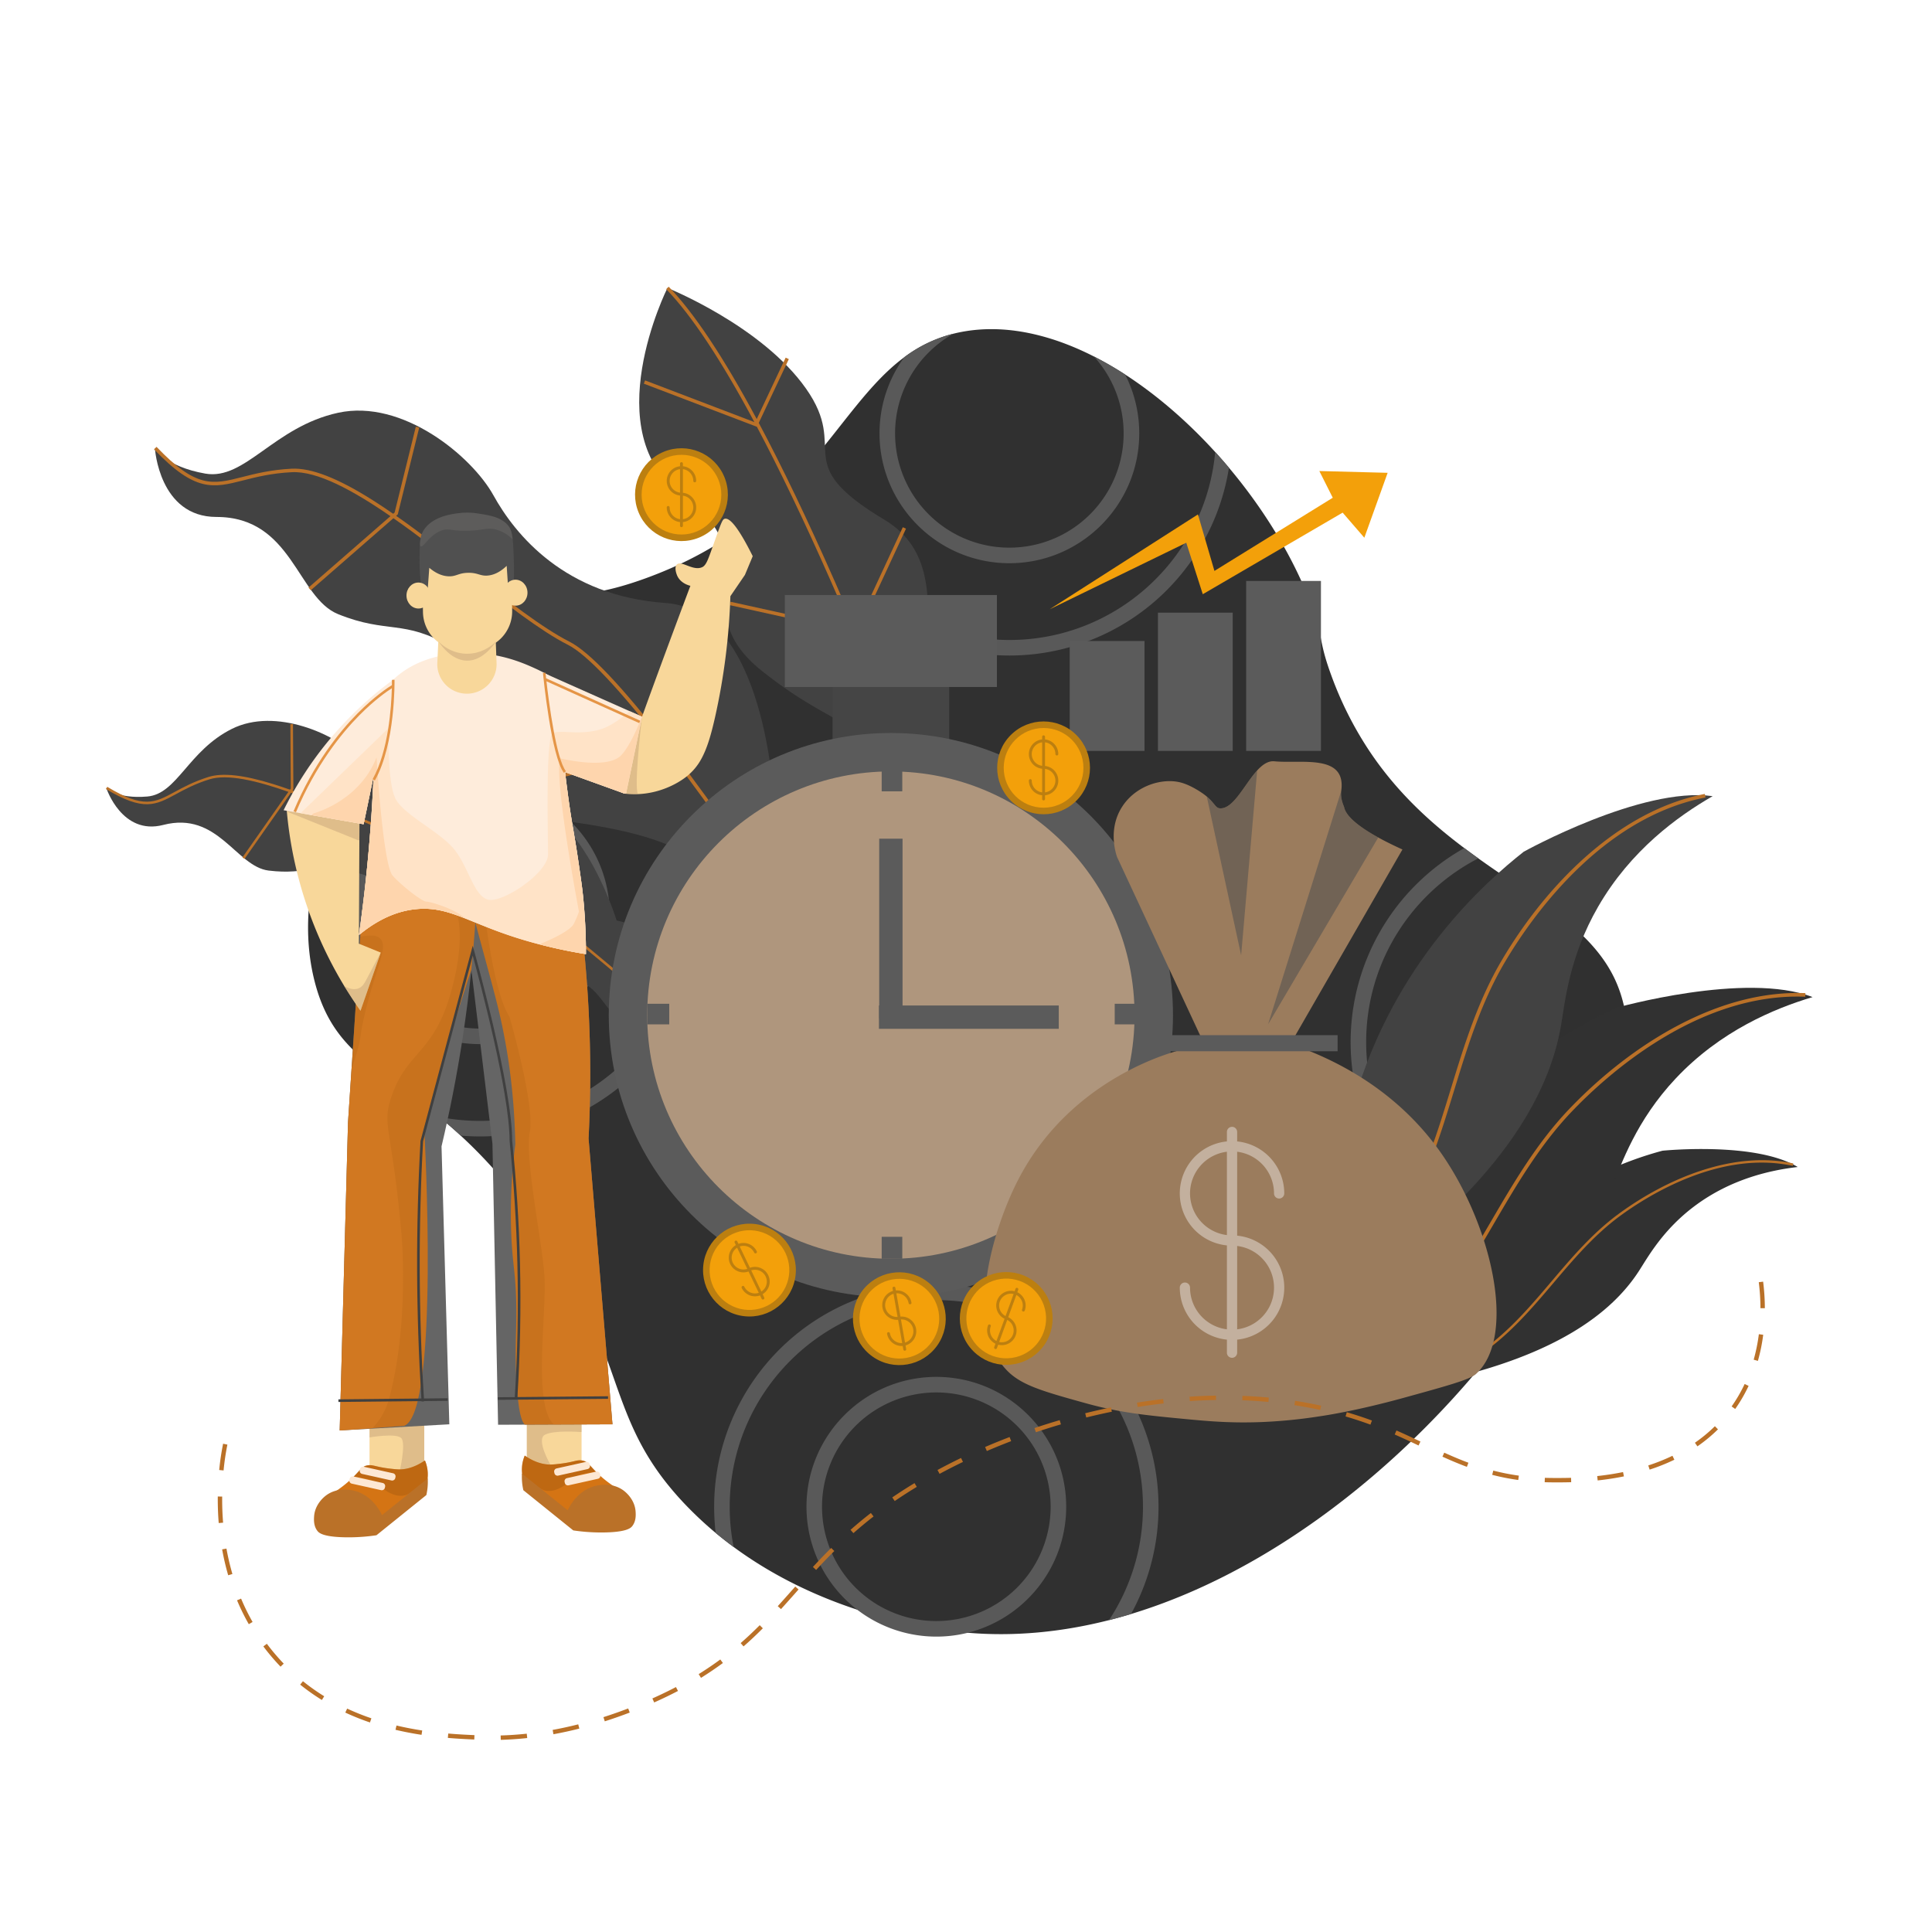 <svg xmlns="http://www.w3.org/2000/svg" viewBox="0 0 2200 2200" id="BusinessInvestment"><path fill="#303030" d="M1831.181,1310.451q-3.524,10.143-7.571,20.441a704.712,704.712,0,0,1-43.824,90.774q-4.852,8.549-10.005,17.114c-101.295,168.486-282.651,338.76-481.853,399.112q-12.5,3.789-25.085,6.993c-52.92,13.448-106.894,18.924-160.785,14.364-.909-.069-1.81-.146-2.719-.231-3.535-.324-8.179-.786-13.802-1.463h-.008c-11.545-1.402-27.195-3.705-45.688-7.548a584.544,584.544,0,0,1-63.633-16.99c-44.016-14.472-93.863-36.838-140.79-71.42q-10.351-7.625-20.479-16.043a418.03,418.03,0,0,1-32.148-29.791,357.007,357.007,0,0,1-24.684-28.12c-6.123-7.802-11.553-15.465-16.413-23.052-43.947-68.408-43.046-130.778-105.701-233.421q-6.966-11.403-15.019-23.498-4.044-6.065-8.395-12.308c-31.223-44.833-60.745-77.127-87.956-102.196-8.434-7.771-16.651-14.849-24.623-21.388-69.587-57.102-120.827-73.291-141.584-153.683-23.167-89.719,8.472-194.134,68.485-279.686q11.564-16.497,24.5-31.994c38.024-45.58,84.135-83.666,133.451-108.073,62.1-30.731,70.619-10.736,150.957-40.05,77.373-28.227,127.851-68.069,166.723-108.997q7.74-8.145,14.896-16.32c42.353-48.167,71.504-95.904,112.209-126.149a155.906,155.906,0,0,1,56.062-26.833q6.597-1.663,13.64-2.819c25.717-4.213,52.303-2.673,79.029,3.581a273.631,273.631,0,0,1,36.954,11.537q15.215,5.915,30.299,13.601a394.154,394.154,0,0,1,35.575,20.556c36.53,23.629,71.412,54.013,102.551,88.225q8.018,8.792,15.673,17.915c10.721,12.739,20.903,25.917,30.461,39.38q8.133,11.449,15.635,23.16c19.062,29.737,34.928,60.491,46.62,90.89,15.773,41.013,8.226,40.496,23.876,83.18a405.343,405.343,0,0,0,41.652,83.419q7.787,11.876,16.089,22.705c28.535,37.331,61.107,65.936,93.67,90.405q7.983,6.008,15.958,11.691c31.578,22.62,62.532,42.029,89.149,62.493,7.063,5.422,13.817,10.921,20.194,16.575,20.448,18.099,37.054,37.77,47.536,61.607C1862.243,1168.074,1857.121,1235.943,1831.181,1310.451Z" class="color2e124f svgShape"></path><path fill="#595959" d="M1383.748,514.677c-10.752,119.841-111.754,214.089-234.345,214.089-116.283,0-213.134-84.79-231.973-195.79q-7.163,8.168-14.896,16.32a253.103,253.103,0,0,0,496.887-16.705Q1391.762,523.476,1383.748,514.677Z" class="color584172 svgShape"></path><path fill="#595959" d="M1281.197 426.452a394.154 394.154 0 00-35.575-20.556 130.136 130.136 0 11-159.922-25.901 155.906 155.906 0 00-56.062 26.833 147.015 147.015 0 00-28.112 86.646c0 81.54 66.336 147.876 147.876 147.876s147.876-66.336 147.876-147.876A146.926 146.926 0 001281.197 426.452zM1555.677 1186.643c0-90.998 51.926-170.096 127.705-209.222q-7.96-5.696-15.958-11.691a254.107 254.107 0 00-55.353 42.014 253.028 253.028 0 00157.711 431.036q5.141-8.561 10.005-17.114C1655.224 1415.813 1555.677 1312.63 1555.677 1186.643z" class="color584172 svgShape"></path><path fill="#595959" d="M1790.969 1316.805a130.162 130.162 0 010-260.324c.585 0 1.171.008 1.756.008-6.377-5.653-13.132-11.152-20.194-16.575-72.868 9.096-129.438 71.435-129.438 146.729 0 81.54 66.336 147.876 147.876 147.876a148.038 148.038 0 0032.641-3.627q4.043-10.294 7.571-20.441A129.811 129.811 0 011790.969 1316.805zM725.245 862.178A253.577 253.577 0 00451.404 806.417q-12.905 15.458-24.5 31.994a233.883 233.883 0 01119.441-32.625c129.738 0 235.292 105.554 235.292 235.292s-105.554 235.292-235.292 235.292a235.07 235.07 0 01-46.342-4.59c7.971 6.539 16.189 13.617 24.623 21.388q10.779.913 21.719.916A253.002 253.002 0 00725.245 862.178z" class="color584172 svgShape"></path><path fill="#595959" d="M546.345 893.201c-81.54 0-147.876 66.336-147.876 147.876s66.336 147.876 147.876 147.876 147.876-66.336 147.876-147.876S627.885 893.201 546.345 893.201zm0 278.038a130.162 130.162 0 11130.162-130.162A130.306 130.306 0 01546.345 1171.239zM1245.121 1536.863a253.007 253.007 0 00-431.906 178.899 256.404 256.404 0 001.725 29.791q10.12 8.422 20.479 16.043a234.705 234.705 0 01-4.49-45.834c0-129.738 105.554-235.292 235.292-235.292s235.292 105.554 235.292 235.292a233.956 233.956 0 01-38.671 129.122q12.581-3.2 25.085-6.993a253.342 253.342 0 00-42.807-301.028z" class="color584172 svgShape"></path><path fill="#595959" d="M1066.222,1567.886c-81.54,0-147.876,66.336-147.876,147.876a147.941,147.941,0,0,0,183.713,143.486c64.28-16.058,112.039-74.3,112.039-143.486C1214.098,1634.223,1147.762,1567.886,1066.222,1567.886Zm0,278.038a130.162,130.162,0,1,1,130.162-130.162A130.306,130.306,0,0,1,1066.222,1845.924Z" class="color584172 svgShape"></path><path fill="#424242" d="M1138.288,1151.182s92.689-234.639-27.141-280.786,6.005-212.663-104.009-278.528-38.957-77.77-89.299-149.339S760.035,327.882,760.035,327.882s-82.958,165.669,17.6,236.572-1.132,126.898,89.965,199.556S992.462,816.329,981.372,880.858,1044.528,1102.479,1138.288,1151.182Z" class="color3e0f75 svgShape"></path><path fill="#ba7128" d="M861.878,485.994,733.147,436.886l1.418-3.72,124.469,47.481c-37.902-70.839-71.606-121.663-100.428-151.38l2.858-2.772c28.85,29.745,62.483,80.334,100.22,150.674l32.953-69.928,3.601,1.697-34.215,72.608q10.091,18.942,20.562,39.728c27.946,55.502,57.948,120.939,89.535,195.241l53.923-116.156,3.611,1.677L976.333,721.206l-.243-.054q15.513,36.597,31.513,75.983c30.628,75.409,58.291,147.993,80.327,207.556l4.763,2.002,64.208-108.709,3.428,2.026-65.976,111.702-4.533-1.905c30.724,83.218,50.024,139.768,50.353,140.735l-3.769,1.283c-.334-.979-20.157-59.061-51.609-144.13l-87.735-36.872,1.542-3.67,84.299,35.427c-21.808-58.862-48.973-130.045-78.988-203.945q-16.551-40.75-32.594-78.535L831.029,689.117l.859-3.888,137.515,30.368c-31.166-73.199-60.776-137.724-88.374-192.534Q871.285,503.711,861.878,485.994Z" class="color2855ba svgShape"></path><path fill="#424242" d="M881.191,911.987S872.431,694.582,757.756,686.618,586.539,608.575,561.852,563.979,458.326,454.082,385.061,470.009s-105.915,77.247-151.308,69.283-57.338-28.669-57.338-28.669,4.778,78.043,70.079,78.043c86.489,0,91.701,91.77,138.566,110.694,56.224,22.702,74.745,5.574,127.417,36.632,24.317,14.339,54.448,32.106,65.301,65.301,13.687,41.86-16.47,67.918.045,98.321,6.275,11.553,14.012,27.817,77.998,37.06,84.352,12.184,125.961,29.608,150.952,55.354,20.963,21.596,19.874,35.513,36.988,67.285,20.192,37.487,59.819,85.958,146.155,126.36,5.49-15.656,28.94-87.947-6.792-166.974C952.744,951.508,898.266,920.77,881.191,911.987Z" class="color3e0f75 svgShape"></path><path fill="#ba7128" d="M178.255,508.851c45.436,47.625,64.045,42.888,97.827,34.291,14.38-3.66,32.277-8.215,55.922-9.422,22.38-1.137,52.808,10.72,93.057,36.258,7.442,4.723,15.009,9.781,22.654,15.069l1.663-1.45,24.139-97.74,3.865.955-24.289,98.35-.15.61-1.853,1.616c27.502,19.217,55.993,41.422,83.77,63.075,42.812,33.374,83.249,64.898,113.499,80.169,22.826,11.524,60.654,51.531,112.913,119.33l3.705-.953L813.208,706.684l3.772,1.278L768.056,852.327l-4.145,1.067q38.491,50.159,87.159,119.969c23.282,33.401,45.668,66.437,65.465,96.108L952.745,964.862l3.762,1.302-37.199,107.468c42.103,63.205,71.83,110.147,72.268,110.84l-3.366,2.128c-.443-.701-30.899-48.793-73.816-113.16l-70.969-12.165.673-3.924,67.253,11.528c-19.319-28.922-41.011-60.907-63.548-93.239Q798.822,905.37,759.64,854.493L578.276,901.173l-.992-3.856,179.71-46.255c-51.071-66.039-88.592-105.852-110.431-116.877-30.597-15.447-71.183-47.086-114.153-80.583-27.531-21.461-56.484-44.03-84.438-63.498l-94.083,82.031-2.616-3.002,93.323-81.368c-43.06-29.682-83.502-51.554-112.392-50.068-23.249,1.186-40.193,5.498-55.141,9.303-34.079,8.673-54.648,13.908-101.689-35.401Z" class="color2855ba svgShape"></path><path fill="#424242" d="M702.156,1048.168S656.156,896.861,572.088,912.696s-137.595-22.895-163.521-49.653-94.645-57.959-144.518-33.058-62.201,74.144-96.357,77.027-46.541-9.45-46.541-9.45,17.69,54.01,64.734,41.802c62.308-16.169,82.816,47.417,120.033,51.969,44.649,5.46,54.865-10.052,98.481,1.951,20.136,5.541,45.086,12.408,58.965,33.732,17.502,26.89.534,50.86,17.981,69.161,6.63,6.954,15.172,16.95,62.957,11.49,62.993-7.198,96.149-2.719,118.854,10.722,19.044,11.274,20.801,21.268,38.93,40.42,21.39,22.598,58.787,49.289,128.361,61.572,1.097-12.041,4.794-67.281-35.376-116.197C760.919,1062.594,716.061,1051.155,702.156,1048.168Z" class="color3e0f75 svgShape"></path><path fill="#ba7128" d="M122.153,895.973c41.427,25.01,53.969,18.199,76.736,5.835,9.691-5.263,21.753-11.813,38.567-17.083,15.916-4.984,40.001-2.331,73.659,8.111,6.224,1.931,12.599,4.075,19.071,6.366l.933-1.331-.453-73.273,2.959-.051.456,73.73.003.457-1.04,1.483c23.321,8.378,47.9,18.673,71.865,28.713,36.935,15.475,71.822,30.092,96.403,35.181,18.548,3.84,53.103,24.913,103.129,62.84l2.495-1.363,8.765-109.142,2.951.194-8.891,110.707-2.791,1.525q36.887,28.091,84.692,68.104c22.871,19.145,45.029,38.201,64.707,55.374l6.99-80.362,2.948.212-7.18,82.558c41.87,36.594,71.856,64.06,72.298,64.466l-2.036,2.126c-.447-.41-31.168-28.55-73.837-65.808l-53.348,4.71-.232-2.886,50.554-4.463c-19.197-16.735-40.664-35.181-62.802-53.714q-48.115-40.278-85.631-68.745l-122.136,66.745-1.419-2.527,121.022-66.137c-48.848-36.911-83.147-57.905-100.893-61.578-24.862-5.147-59.877-19.818-96.949-35.35-23.752-9.951-48.73-20.416-72.423-28.886l-52.804,75.297-2.433-1.623,52.377-74.689c-36.44-12.832-69.568-20.658-90.109-14.211-16.532,5.181-27.952,11.382-38.026,16.854-22.968,12.472-36.83,20.001-79.722-5.894Z" class="color2855ba svgShape"></path><path fill="#313131" d="M1621.517,1576.284a379.53,379.53,0,0,1,71.445-138.299c71.947-87.972,163.766-117.909,200.145-127.648,0,0,105.57-10.733,153.965,18.548-31.276,3.642-76.112,13.62-117.271,44.377-36.668,27.401-53.476,58.633-63.849,74.545C1836.748,1492.61,1773.61,1546.279,1621.517,1576.284Z" class="color2f0b58 svgShape"></path><path fill="#ba7128" d="M1618.156,1575.895a6.384,6.384,0,0,1-2.781-1.14l1.707-2.265c1.672,1.26,7.205,1.982,25.454-7.365,11.651-5.968,23.934-13.726,29.838-17.455,1.298-.82,2.312-1.46,2.977-1.866,37.077-22.653,64.711-55.223,91.435-86.722,22.911-27.003,46.602-54.927,76.234-76.691,29.775-21.87,62.289-38.935,94.026-49.351,37.737-12.386,73.07-15.151,105.039-8.203l-.602,2.771c-82.955-18.024-165.25,33.906-196.784,57.068-29.363,21.567-52.945,49.361-75.75,76.24-26.869,31.669-54.654,64.417-92.119,87.307-.656.402-1.659,1.034-2.941,1.844C1643.736,1569.113,1626.145,1577.306,1618.156,1575.895Z" class="color2855ba svgShape"></path><path fill="#313131" d="M1520.146,1594.763c4.944-50.618,19.596-130.385,66.971-214.931,80.343-143.383,203.581-209.109,252.943-232.128,0,0,147.653-41.835,223.94-12.304-43.627,13.053-104.973,38.539-155.856,92.693-45.331,48.245-61.415,96.953-72.186,122.224C1805.632,1421.468,1729.209,1513.78,1520.146,1594.763Z" class="color2f0b58 svgShape"></path><path fill="#ba7128" d="M1515.26,1595.054a9.233,9.233,0,0,1-4.248-.924l1.862-3.655c2.699,1.374,10.76,1.01,34.399-16.89,15.092-11.429,30.635-25.568,38.105-32.363,1.642-1.494,2.925-2.661,3.77-3.406,47.108-41.586,78.273-94.922,108.412-146.503,25.839-44.22,52.557-89.946,89.285-128.395,36.906-38.635,78.919-71.115,121.499-93.931,50.631-27.13,100.256-39.954,147.532-38.098l-.16,4.098c-122.676-4.808-226.821,89.847-265.906,130.763-36.395,38.1-62.99,83.615-88.709,127.63-30.303,51.86-61.637,105.486-109.239,147.508-.834.737-2.102,1.89-3.724,3.366C1549.987,1578.961,1526.994,1595.054,1515.26,1595.054Z" class="color2855ba svgShape"></path><path fill="#424242" d="M1526.079,1478.318c-6.782-50.405-10.79-131.407,15.96-224.557,45.365-157.973,150.272-250.18,193.049-283.894,0,0,134.145-74.543,215.168-63.271-39.477,22.698-93.354,61.559-130.481,125.928-33.075,57.346-37.575,108.443-42.271,135.508C1764.281,1244.239,1711.034,1351.602,1526.079,1478.318Z" class="color3e0f75 svgShape"></path><path fill="#ba7128" d="M1521.389,1479.72a9.233,9.233,0,0,1-4.347.073l.975-3.984c2.942.719,10.705-1.481,29.616-24.321,12.073-14.582,23.964-31.905,29.679-40.231,1.256-1.83,2.238-3.26,2.889-4.179,36.33-51.27,54.45-110.327,71.972-167.44,15.024-48.963,30.558-99.593,57.503-145.432,27.075-46.061,60.532-87.302,96.754-119.263,43.071-38.005,88.439-61.855,134.884-70.877l.783,4.026c-120.516,23.419-200.212,139.412-228.885,188.193-26.7,45.423-42.163,95.82-57.117,144.556-17.618,57.422-35.837,116.8-72.548,168.608-.643.908-1.613,2.321-2.854,4.13C1551.506,1456.102,1532.811,1477.033,1521.389,1479.72Z" class="color2855ba svgShape"></path><rect width="132.873" height="128.184" x="948.024" y="758.066" fill="#454545" class="color382862 svgShape"></rect><circle cx="1014.46" cy="1155.904" r="321.24" fill="#5b5b5b" class="color4a3582 svgShape"></circle><circle cx="1014.46" cy="1155.904" r="277.47" fill="#af967d" class="color8b7daf svgShape"></circle><rect width="241.517" height="104.735" x="893.702" y="677.56" fill="#5b5b5b" class="color4a3582 svgShape"></rect><rect width="26.575" height="204.781" x="1001.173" y="955.031" fill="#5b5b5b" class="color4a3582 svgShape"></rect><rect width="204.781" height="26.575" x="1000.86" y="1144.961" fill="#5b5b5b" class="color4a3582 svgShape"></rect><rect width="23.448" height="25.011" x="1003.987" y="876.088" fill="#5b5b5b" class="color4a3582 svgShape"></rect><rect width="23.448" height="25.011" x="1003.987" y="1408.363" fill="#5b5b5b" class="color4a3582 svgShape"></rect><rect width="25.011" height="23.448" x="737.068" y="1143.007" fill="#5b5b5b" class="color4a3582 svgShape"></rect><rect width="25.011" height="23.448" x="1269.342" y="1143.007" fill="#5b5b5b" class="color4a3582 svgShape"></rect><path fill="#9b7c5d" d="M1680.866,1564.465c-7.05,6.48-32.067,13.377-82.102,27.17-53.246,14.679-88.029,19.965-96.868,21.264a577.8,577.8,0,0,1-67.335,6.497c-34.109,1.203-59.346-1.103-85.055-3.544-41.974-3.985-73.495-6.978-112.225-17.72-49.636-13.766-74.453-20.649-90.95-37.903-49.271-51.533-15.061-161.012,11.801-214.309,61.41-121.844,185.378-150.37,190.192-151.209,9.03-1.572,18.121-2.446,18.121-2.446,2.251-.216,4.292-.38,6.096-.507q-50.209-107.798-100.412-215.59c-1.211-3.325-11.093-31.901,5.907-57.885,15.747-24.069,45.935-32.74,66.744-27.17,11.228,3.006,22.77,10.974,24.808,12.404,1.736,1.217,3.249,2.386,4.583,3.508,9.48,7.95,9.852,13.272,15.369,13.443,15.192.473,27.637-27.418,42.031-43.165,6.048-6.615,12.439-11.087,19.527-10.407,30.714,2.953,82.102-8.86,76.195,33.668-1.264,9.102,3.024,17.312,3.249,18.446,1.105,5.629,6.787,16.928,38.895,34.63,7.602,4.194,16.692,8.748,27.554,13.668l-127.582,221.497c42.135,14.201,115.686,46.734,168.928,120.495C1698.054,1392.028,1728.162,1520.992,1680.866,1564.465Z" class="color6e5d9b svgShape"></path><path fill="#4f4f4f" d="M1569.438 953.641q-62.713 106.36-125.427 212.72 41.642-132.898 83.283-265.796c-1.264 9.102 3.024 17.312 3.249 18.446C1531.648 924.639 1537.33 935.939 1569.438 953.641zM1431.573 877.304l-18.275 210.499-39.125-180.777c9.48 7.95 9.852 13.272 15.369 13.443C1404.733 920.942 1417.178 893.051 1431.573 877.304z" opacity=".55" class="color534674 svgShape"></path><rect width="203.777" height="18.311" x="1319.383" y="1178.764" fill="#5b5b5b" class="color4a3582 svgShape"></rect><path fill="#c3b09e" d="M1408.762,1407.06v-95.559a47.882,47.882,0,0,1,41.989,47.453,5.832,5.832,0,0,0,11.664,0,59.566,59.566,0,0,0-53.653-59.198v-10.784a5.832,5.832,0,0,0-11.664,0v10.784a59.485,59.485,0,0,0,0,118.397v95.56a47.882,47.882,0,0,1-41.989-47.453,5.832,5.832,0,0,0-11.664,0,59.566,59.566,0,0,0,53.653,59.198v14.866a5.832,5.832,0,0,0,11.664,0v-14.866a59.485,59.485,0,0,0,0-118.397Zm-53.653-48.107a47.882,47.882,0,0,1,41.989-47.453v94.905A47.882,47.882,0,0,1,1355.109,1358.953Zm53.653,154.758V1418.806a47.808,47.808,0,0,1,0,94.905Z" class="colora89ec3 svgShape"></path><polygon fill="#f3a00a" points="1195.248 693.787 1364.097 585.767 1382.899 650.1 1517.647 566.781 1502.347 536.366 1580.136 538.394 1553.592 612.311 1528.891 583.739 1369.627 676.644 1350.825 618.025 1195.248 693.787" class="colorfbcf16 svgShape"></polygon><rect width="85.162" height="125.162" x="1218.105" y="729.916" fill="#5b5b5b" class="color4a3582 svgShape"></rect><rect width="85.162" height="157.421" x="1318.567" y="697.658" fill="#5b5b5b" class="color4a3582 svgShape"></rect><rect width="85.162" height="193.55" x="1419.028" y="661.528" fill="#5b5b5b" class="color4a3582 svgShape"></rect><circle cx="1188.345" cy="874.365" r="52.842" fill="#bc7f10" transform="rotate(-45 1188.345 874.365)" class="colorbc9b10 svgShape"></circle><circle cx="1188.345" cy="874.365" r="45.386" fill="#f3a00a" class="colorfbcf16 svgShape"></circle><path fill="#bc7f10" d="M1189.987,872.229V845.313a13.487,13.487,0,0,1,11.827,13.366,1.643,1.643,0,0,0,3.285,0,16.778,16.778,0,0,0-15.112-16.674v-3.037a1.643,1.643,0,0,0-3.285,0v3.037a16.755,16.755,0,0,0,0,33.348v26.916a13.487,13.487,0,0,1-11.827-13.366,1.643,1.643,0,1,0-3.285,0,16.778,16.778,0,0,0,15.112,16.674v4.187a1.643,1.643,0,1,0,3.285,0v-4.187a16.755,16.755,0,0,0,0-33.348Zm-15.112-13.55a13.487,13.487,0,0,1,11.827-13.366v26.732A13.487,13.487,0,0,1,1174.875,858.678Zm15.112,43.59V875.537a13.466,13.466,0,0,1,0,26.732Z" class="colorbc9b10 svgShape"></path><rect width="62.336" height="69.438" x="420.785" y="1614.86" fill="#f8d79a" class="colorf8a69a svgShape"></rect><path fill="#ba9673" d="M483.122,1614.86v60.143c-14.669,1.121-28.406,2.194-28.406,2.194s7.891-33.141,2.367-39.453-36.242-.931-36.242-.931l-.055.047v-21.999Z" opacity=".4" class="colorba7d73 svgShape"></path><rect width="62.336" height="69.438" x="599.904" y="1610.915" fill="#f8d79a" class="colorf8a69a svgShape"></rect><path fill="#ba9673" d="M662.24,1610.915v19.727h-1.578s-29.985-2.367-40.242,3.156,6.313,33.93,6.313,33.93l-18.149,7.102-8.68-5.271v-58.644Z" opacity=".4" class="colorba7d73 svgShape"></path><path fill="#656565" d="M697.413,1621.87q-33.276.133-66.553.266-16.647.062-33.294.13-15.201.062-30.395.124-3.212-159.985-6.413-319.975-21.758-179.489-43.511-358.984l125.841-6.904q4.046,19.753,7.697,40.589.55,3.132,1.082,6.283c4.597,26.958,8.602,55.236,11.826,84.75A1429.962,1429.962,0,0,1,670.2,1296.5Q683.803,1459.182,697.413,1621.87Z" class="color2644a4 svgShape"></path><path fill="#c8721d" d="M697.413,1621.87q-33.276.133-66.553.266-16.647.062-33.294.13c-2.774-3.212-7.318-9.862-9.595-53.047-1.793-33.98.16-52.953,0-76.314-.314-45.416-4.573-50.817-5.916-91.104a619.662,619.662,0,0,1,4.733-98.794c-1.189-62.359-9.513-111.212-17.156-144.938-5.591-24.669-12.364-48.078-28.396-107.668l-7.862-61.016,19.694-2.059,66.612-6.963,31.105-3.248q.55,3.132,1.082,6.283c4.597,26.958,8.602,55.236,11.826,84.75A1429.962,1429.962,0,0,1,670.2,1296.5Q683.803,1459.182,697.413,1621.87Z" class="color1d60c8 svgShape"></path><path fill="#df8328" d="M697.413,1621.87q-33.276.133-66.553.266c-.527-.473-1.023-.958-1.479-1.449-22.48-24.255-6.507-127.782-9.465-168.601s-22.48-132.514-16.564-163.277-23.072-130.74-23.072-130.74c-17.156-26.03-27.213-109.443-27.213-109.443V974.088l66.612,6.277,32.188,3.035c4.597,26.958,8.602,55.236,11.826,84.75A1429.962,1429.962,0,0,1,670.2,1296.5Q683.803,1459.182,697.413,1621.87Z" opacity=".4" class="color2875df svgShape"></path><path fill="#656565" d="M544.287,985.351q-.799,31.555-3.011,65.145-1.766,26.275-4.543,53.71-3.789,37.181-9.696,76.344c-6.744,44.309-15.05,85.975-24.255,124.824q4.437,158.245,8.874,316.497-44.067,2.476-88.134,4.946-15.467.87-30.94,1.734-2.875.168-5.75.325,4.73-175.354,9.465-350.714,2.014-30.614,4.04-61.229,2.431-36.808,4.857-73.611,2.254-34.155,4.508-68.316.275-4.241.562-8.489c.065-1.059.136-2.118.207-3.177q.719-11.004,1.45-22.013.612-4.756,1.242-9.814c3.017-24.356,6.153-53.799,8.661-87.318l.503-.45,112.401,24.426Z" class="color2644a4 svgShape"></path><path fill="#c8721d" d="M544.287,985.351q-.799,31.555-3.011,65.145-1.766,26.275-4.543,53.71s-44.008,132.544-53.473,184.603c0,0,17.747,319.454-23.072,334.836l-36.128,2.621-31.478,2.284q-2.875.168-5.75.325,4.73-175.354,9.465-350.714,2.014-30.614,4.04-61.229,2.431-36.808,4.857-73.611,2.254-34.155,4.508-68.316.275-4.241.562-8.489c.065-1.059.136-2.118.207-3.177q.719-11.004,1.45-22.013.612-4.756,1.242-9.814c3.017-24.356,6.153-53.799,8.661-87.318l.503-.45,112.401,24.426Z" class="color1d60c8 svgShape"></path><path fill="#df8328" d="M445.398,1249.765c-10.708,32.306.864,33.253,11.832,156.178,0,0,8.862,99.368-13.606,184.574a80.345,80.345,0,0,1-12.423,27.213,75.73,75.73,0,0,1-7.14,8.537c-.178.183-.355.367-.538.55q-15.467.87-30.94,1.734-2.875.168-5.75.325,4.73-175.354,9.465-350.714,2.014-30.614,4.04-61.229a224.342,224.342,0,0,0,7.791-25.142c3.745-15.044,1.556-12.116,6.507-33.72,12.707-55.437,28.23-79.532,18.339-89.329-5.259-5.212-14.618-3.307-22.711-2.224.065-1.059.136-2.118.207-3.177q.719-11.004,1.45-22.013.612-4.756,1.242-9.814c22.959-21.35,63.536-35.525,88.436-19.564,37.045,23.752,18.197,100.806,7.691,131.331C489.667,1200.279,461.791,1200.314,445.398,1249.765Z" opacity=".4" class="color2875df svgShape"></path><path fill="#feecdb" d="M731.133,816.135a.169.169,0,0,1-.006.035c0,.012-.006.024-.006.041l-18.233,87.619q-1.029-.115-1.988-.231l-3.354-1.213-.887-.32-63.133-22.8-6.833-2.467-9.087-3.283q-1.446-6.513-2.887-13.033-11.278-50.873-22.551-101.734,10.56,4.703,21.125,9.4,46.853,20.844,93.713,41.695c.29.13.574.254.864.385Q724.498,813.186,731.133,816.135Z" class="colordbf8fe svgShape"></path><path fill="#f8d79a" d="M857.14,633.339q-1.172,2.805-2.343,5.626l-6.534,15.671q-8.274,12.12-16.563,24.256a737.934,737.934,0,0,1-17.304,137.14c-4.537,20.184-8.916,35.295-15.253,47.139a65.183,65.183,0,0,1-17.581,21.25c-10.897,8.577-30.845,18.914-55.163,19.861a94.619,94.619,0,0,1-13.509-.45c-.687-.079-1.349-.15-1.988-.229l-3.354-1.215c.497-4.719,1.357-11.197,2.88-18.811a216.204,216.204,0,0,1,6.242-23.94c2.201-6.991,4.079-12.791,5.768-17.88,1.05-3.172,6.297-18.74,8.696-25.621,5.421-15.545,26.157-72.168,55.014-149.079-1.05-.229-11.71-2.714-15.379-12.42-.434-1.152-3.275-8.656,0-11.836,5.208-5.05,18.535,8.001,28.991,2.959,4.103-1.98,6.336-8.048,10.644-20.113,10.929-30.608,12.025-34.159,14.787-34.9C830.146,589.403,839.244,597.389,857.14,633.339Z" class="colorf8a69a svgShape"></path><path fill="#ba9673" d="M731.133,816.135a.169.169,0,0,1-.006.035c0,.012-.006.024-.006.041-.337,2.81-9.365,78.195-4.721,88.069a94.999,94.999,0,0,1-13.512-.45q-1.029-.115-1.988-.231l-3.354-1.213-.887-.32,11.211-91.837Q724.498,813.186,731.133,816.135Z" opacity=".4" class="colorba7d73 svgShape"></path><path fill="#f8d79a" d="M433.567,1084.714q-11.536,33.126-23.072,66.257-2.609-3.683-5.301-7.649a464.754,464.754,0,0,1-78.568-219.217c-.024-.284-.053-.568-.077-.852-.024-.213-.041-.42-.059-.633q41.414,5.919,82.822,11.832c-.006,1.1-.012,2.207-.018,3.307q-.044,9.353-.089,18.7-.284,59.055-.568,118.115c.355.142.71.29,1.065.432Q421.629,1079.86,433.567,1084.714Z" class="colorf8a69a svgShape"></path><path fill="#ba9673" d="M409.312,934.452c-.006,1.1-.012,2.207-.018,3.307q-.044,9.353-.089,18.7l-1.077.473-81.502-32.827c-.024-.284-.053-.568-.077-.852-.024-.213-.041-.42-.059-.633Q367.904,928.539,409.312,934.452Z" opacity=".4" class="colorba7d73 svgShape"></path><path fill="#feecdb" d="M448.356,773.541q-6.487,31.218-12.979,62.436-3.168,15.227-6.33,30.461-1.845,8.865-3.686,17.724-5.661,27.216-11.317,54.431c-1.585-.278-3.165-.556-4.75-.834q-27.322-4.792-54.656-9.578-6.105-1.074-12.204-2.142-7.942-1.393-15.884-2.786c-1.201-.213-2.408-.42-3.609-.633A408.303,408.303,0,0,1,447.564,774.127C447.83,773.926,448.096,773.731,448.356,773.541Z" class="colordbf8fe svgShape"></path><path fill="#feecdb" d="M667.242,1086.488c-.55-.089-1.118-.177-1.698-.272-11.666-1.911-28.857-5.105-49.362-10.353q-4.819-1.234-9.873-2.621c-27.899-7.679-48.173-15.89-65.033-22.746-4.052-1.645-7.909-3.212-11.618-4.679l-.178-.071c-18.989-7.472-34.359-12.193-53.911-10.649-15.825,1.248-38.63,6.886-65.098,28.242-.58.461-1.165.941-1.751,1.426q1.517-10.578,3.201-23.439c3.573-27.621,7.472-62.826,10.394-103.852q.976-13.55,1.786-27.94c.509-9.099.917-17.535,1.26-25.373q.346-8.049.627-15.287c.373-9.158.68-17.381,1.035-24.817,1.763-37.293,4.602-54.704,20.54-69.931.302-.29.509-.485.793-.751,23.758-22.261,52.97-26.893,66.257-28.822a166.643,166.643,0,0,1,37.045-.16c26.911,2.917,46.818,11.802,57.608,16.724,5.454,2.485,10.169,4.916,14.026,7.034,1.586.87,3.029,1.686,4.313,2.431a203.363,203.363,0,0,1,7.691,25.438c3.212,13.825,4.253,24.497,5.058,37.394.544,8.767.976,18.564,1.911,31.088.213,2.857.449,5.857.722,9.016.166,1.976.343,3.857.538,5.75.68,6.649,1.562,13.382,3.011,24.421,4.461,34.052,7.395,44.546,12.867,82.62,2.449,16.996,3.721,25.497,4.881,37.66C666.804,1050.478,667.254,1072.296,667.242,1086.488Z" class="colordbf8fe svgShape"></path><path fill="#ffe3c7" d="M731.133,816.135a.169.169,0,0,1-.006.035c0,.012-.006.024-.006.041l-18.233,87.619q-1.029-.115-1.988-.231l-3.354-1.213-.887-.32-63.133-22.8c.68,6.649,1.562,13.382,3.011,24.421,4.461,34.052,7.395,44.546,12.867,82.62,2.449,16.996,3.721,25.497,4.881,37.66,2.52,26.509,2.97,48.326,2.958,62.518-.55-.089-1.118-.177-1.698-.272a574.036,574.036,0,0,1-59.235-12.973c-27.899-7.679-48.173-15.89-65.033-22.746-4.052-1.645-7.909-3.212-11.618-4.679-19.073-7.513-34.478-12.269-54.089-10.72-15.825,1.248-38.63,6.886-65.098,28.242-.58.461-1.165.941-1.751,1.426q1.517-10.578,3.201-23.439c3.573-27.621,7.472-62.826,10.394-103.852q.976-13.55,1.786-27.94c.509-9.099.917-17.535,1.26-25.373q-5.661,27.216-11.317,54.431c-1.585-.278-3.165-.556-4.75-.834q-33.427-5.857-66.86-11.719l1.928-2.065,82.662-79.917,8.353-8.081,7.064-6.827s-1.775,62.708,8.282,81.047,50.876,37.27,66.849,57.383,21.889,52.059,37.861,56.792,68.624-30.171,68.624-51.468c0-15.245-1.514-76.888.663-112.418.864-14.092,2.313-24.072,4.662-25.42,2.509-1.432,6.265-1.728,10.974-1.651,10.838.166,26.722,2.278,44.043-3.082,10.56-3.265,22.439-11.778,32.608-20.486.29.13.574.254.864.385Q724.498,813.186,731.133,816.135Z" class="colorc7f2ff svgShape"></path><path fill="#fed5ad" d="M529.48 1045.746c-18.989-7.472-34.359-12.193-53.911-10.649-15.825 1.248-38.63 6.886-65.098 28.242-.58.461-1.165.941-1.751 1.426q1.517-10.578 3.201-23.439c3.573-27.621 7.472-62.826 10.394-103.852q.976-13.55 1.786-27.94c.509-9.099.917-17.535 1.26-25.373q-5.661 27.216-11.317 54.431c-1.585-.278-3.165-.556-4.75-.834q-27.322-4.792-54.656-9.578l2.278-1.929s47.758-12.34 69.073-57.378q1.5-3.15 2.804-6.513s.083 1.461.254 4.076c1.355 21.338 8.111 119.653 18.126 130.722 11.24 12.423 33.72 29.579 38.453 29.579s32.537 8.282 43.777 18.931A.943.943 0 01529.48 1045.746zM731.133 816.135l-18.244 87.696q-1.029-.115-1.988-.231l-3.354-1.213-64.021-23.119c.68 6.649 1.562 13.382 3.011 24.421 4.461 34.052 7.395 44.546 12.867 82.62 2.449 16.996 3.721 25.497 4.881 37.66 2.52 26.509 2.97 48.326 2.958 62.518-.55-.089-1.118-.177-1.698-.272-11.666-1.911-28.857-5.105-49.362-10.353l-.284-1.29s33.005-12.932 37.737-22.989 5.62-13.523 5.62-13.523-22.143-116.139-22.563-161.26a59.947 59.947 0 01.97-13.34s1.704.432 4.603 1.041c13.364 2.828 52.077 9.513 65.204-4.591 9.093-9.767 17.718-29.058 23.462-43.866C730.997 816.076 731.068 816.105 731.133 816.135z" class="coloradecfe svgShape"></path><path fill="#ba9673" d="M433.567,1084.714c-6.678,12.281-11.604,21.666-14.79,27.804-3.477,6.702-5.713,11.138-10.649,13.015-6.54,2.487-13.551-1.145-16.564-2.958q9.465,14.198,18.931,28.396Z" opacity=".4" class="colorba7d73 svgShape"></path><path fill="#404040" d="M692.371,1589.925l-103.183.938c3.143-50.44,4.127-101.618,2.922-152.122-1.108-46.449-4.094-93.435-8.873-139.655-.037-62.244-43.06-215.388-43.495-216.929l-1.462-5.179L478.873,1299.076l-.039.147-.009.152c-2.724,48.758-4.019,98.248-3.848,147.096.17,48.502,1.794,97.616,4.819,146.041l-94.459.962.03,2.958,94.612-.964c.01.155.019.311.029.466l2.952-.188c-.007-.103-.013-.205-.019-.308l26.87-.274-.03-2.958-27.023.275c-3.028-48.417-4.653-97.525-4.823-146.021-.17-48.739,1.12-98.118,3.834-146.768l56.575-211.505c7.544,27.46,41.935,155.687,41.935,210.975l.008.152c4.776,46.167,7.759,93.101,8.866,139.497,1.204,50.491.218,101.654-2.93,152.079l-19.395.176.027,2.958,125.542-1.141Z" class="color103671 svgShape"></path><path fill="#e59546" d="M729.078 820.702L621.859 772.366c-.435-3.895-.669-6.221-.683-6.366l-2.944.292c.385 3.882 9.588 95.289 23.882 113.752l2.339-1.811c-11.102-14.34-19.366-77.838-22.205-102.448l105.616 47.614zM449.243 774.102l-2.957.061c.002.122.038 2.292-.017 6.008-3.658 2.218-19.332 12.227-38.985 32.06-20.626 20.815-50.04 57.064-73.029 111.546l2.726 1.15c22.78-53.985 51.896-89.898 72.309-110.518 17.351-17.526 31.519-27.272 36.906-30.708-.544 20.903-3.786 71.426-21.904 103.585l2.577 1.452C450.458 846.868 449.258 774.825 449.243 774.102z" class="color46bfe5 svgShape"></path><path fill="#f8d79a" d="M531.708,789.898h-0a33.706,33.706,0,0,1-33.782-33.677l1.953-43.021h64.048l1.562,43.021a33.728,33.728,0,0,1-33.782,33.677Z" class="colorf8a69a svgShape"></path><path fill="#f8d79a" d="M481.556,643.562H583.132a0,0,0,0,1,0,0v52.701a43.547,43.547,0,0,1-43.547,43.547H525.103a43.547,43.547,0,0,1-43.547-43.547V643.562a0,0,0,0,1,0,0Z" transform="rotate(-1.069 532.344 691.686)" class="colorf8a69a svgShape"></path><path fill="#505050" d="M585.107,660.259c-.03.929-.065,1.816-.095,2.656q-1.189.87-2.378,1.727c-1.379,1.006-2.751,2.006-4.129,3.005-.089-1.349-.177-2.692-.266-4.041q-.63-9.637-1.266-19.268c-8.785,8.43-16.316,10.566-21.41,11.045-8.921.828-11.287-3.354-22.646-3.118-11.205.231-13.37,4.395-22.32,3.975-5.283-.248-12.82-2.088-21.758-9.672q-.825,11.252-1.651,22.498c-.059.822-.118,1.639-.178,2.461q-2.946-1.544-5.898-3.094c-.462-.242-.917-.479-1.378-.722q-.266-1.872-.527-4.046a202.163,202.163,0,0,1-1.414-25.474c.089-10.85.101-18.416,1.047-24.261a26.054,26.054,0,0,1,3.331-9.696c9.927-16.304,32.839-19.002,41.316-20.001a75.997,75.997,0,0,1,21.297.592c12.601,1.935,26.497,4.064,34.312,14.198,2.633,3.413,3.934,8.164,4.709,15.275.597,5.537.875,12.512,1.207,21.403C585.379,645.505,585.296,653.888,585.107,660.259Z" class="color35366c svgShape"></path><ellipse cx="587.06" cy="674.895" fill="#f8d79a" rx="13.606" ry="14.79" transform="rotate(-1.068 587.06 674.896)" class="colorf8a69a svgShape"></ellipse><path fill="#f8d79a" d="M490.079,677.888c.152,8.167-5.815,14.901-13.328,15.041s-13.728-6.367-13.88-14.533,5.815-14.901,13.328-15.041S489.927,669.722,490.079,677.888Z" class="colorf8a69a svgShape"></path><path fill="#767472" d="M583.805,614.299a42.283,42.283,0,0,0-18.315-11.134c-9.9-2.788-14.073.481-31.354,1.183-21.051.855-22.702-3.678-31.945,0-13.774,5.481-19.955,19.466-23.072,17.747-1.404-.774-1.149-4.16-.278-8.164a26.054,26.054,0,0,1,3.331-9.696c9.927-16.304,32.839-19.002,41.316-20.001a75.997,75.997,0,0,1,21.297.592c12.601,1.935,26.497,4.064,34.312,14.198C581.729,602.438,583.03,607.188,583.805,614.299Z" opacity=".33" class="color5d5e89 svgShape"></path><path fill="#ba9673" d="M499.232,730.356c2.316,2.401,13.386,13.364,31.127,14.031,20.317.764,33.225-12.584,35.131-14.622-5.194,7.538-16.589,21.64-31.945,22.48a27.217,27.217,0,0,1-2.958,0C515.295,751.403,504.249,737.687,499.232,730.356Z" opacity=".4" class="colorba7d73 svgShape"></path><path fill="#d47414" d="M486.428,1686.673a37.992,37.992,0,0,1-.939,3.938q-14.144,10.145-28.395,20.531-13.538,9.867-26.84,19.711c-6.661-9.767-16.329-19.926-29.914-23.285-16.962-4.194-33.042,3.831-33.985,1.633-1.002-2.336,13.272-7.22,29.969-21.747,2.564-2.233,4.679-4.253,6.478-6.06,7.946-8.017,9.69-12.057,16.405-12.878,6.242-.757,8.979,2.217,27.286,4.103a81.674,81.674,0,0,0,8.222.631c6.139-.008,16.397-1.428,29.195-10.258a41.415,41.415,0,0,1,3.156,13.414A40.975,40.975,0,0,1,486.428,1686.673Z" class="color14c3d4 svgShape"></path><path fill="#9f570f" d="M486.428,1686.673c-8.033,5.831-16.444,11.686-21.455,14.479-11.836,6.589-27.617-3.44-33.141-10.542-5.216-6.699-26.639-8.988-29.03-9.216,7.946-8.017,9.69-12.057,16.405-12.878,6.242-.757,8.979,2.217,27.286,4.103a81.674,81.674,0,0,0,8.222.631c6.139-.008,16.397-1.428,29.195-10.258a41.415,41.415,0,0,1,3.156,13.414A40.975,40.975,0,0,1,486.428,1686.673Z" opacity=".4" class="color0f929f svgShape"></path><path fill="#fde8d4" d="M412.911,1673.827h34.209a3.594,3.594,0,0,1,3.594,3.594v1.195a3.594,3.594,0,0,1-3.594,3.594H412.912a3.595,3.595,0,0,1-3.595-3.595v-1.195A3.594,3.594,0,0,1,412.911,1673.827Z" transform="rotate(12.551 430.016 1678.019)" class="colord4fddb svgShape"></path><path fill="#fde8d4" d="M401.075,1684.874H435.285a3.594,3.594,0,0,1,3.594,3.594v1.196a3.594,3.594,0,0,1-3.594,3.594H401.076a3.595,3.595,0,0,1-3.595-3.595v-1.195A3.594,3.594,0,0,1,401.075,1684.874Z" transform="rotate(12.551 418.18 1689.066)" class="colord4fddb svgShape"></path><path fill="#ba7128" d="M357.66,1726.908c.913-14.73,12.533-23.274,14.203-24.461,11.732-8.336,24.756-6.104,28.406-5.524,23.424,3.728,33.876,26.488,34.719,28.407q26.039-20.91,52.078-41.821a67.184,67.184,0,0,1-1.578,18.938q-28.406,22.883-56.813,45.766a215.125,215.125,0,0,1-32.352,2.367c-28.029-.083-33.017-4.996-34.719-7.102C356.987,1737.764,357.446,1730.35,357.66,1726.908Z" class="color2855ba svgShape"></path><path fill="#d47414" d="M595.012,1681.15a37.996,37.996,0,0,0,.939,3.937q14.144,10.145,28.395,20.531,13.538,9.868,26.84,19.711c6.661-9.767,16.329-19.927,29.914-23.285,16.962-4.194,33.042,3.83,33.985,1.633,1.002-2.336-13.272-7.22-29.969-21.747-2.564-2.233-4.679-4.253-6.478-6.06-7.946-8.017-9.69-12.057-16.405-12.878-6.242-.757-8.979,2.217-27.286,4.103a81.644,81.644,0,0,1-8.222.631c-6.139-.008-16.397-1.428-29.195-10.258a41.415,41.415,0,0,0-3.156,13.414A40.977,40.977,0,0,0,595.012,1681.15Z" class="color14c3d4 svgShape"></path><path fill="#9f570f" d="M595.012,1681.15c8.033,5.831,16.444,11.686,21.455,14.479,11.836,6.589,27.617-3.44,33.141-10.542,5.216-6.699,26.639-8.988,29.03-9.216-7.946-8.017-9.69-12.057-16.405-12.878-6.242-.757-8.979,2.217-27.286,4.103a81.644,81.644,0,0,1-8.222.631c-6.139-.008-16.397-1.428-29.195-10.258a41.415,41.415,0,0,0-3.156,13.414A40.977,40.977,0,0,0,595.012,1681.15Z" opacity=".4" class="color0f929f svgShape"></path><path fill="#fde8d4" d="M634.319,1668.303H668.528a3.594,3.594,0,0,1,3.594,3.594v1.196a3.594,3.594,0,0,1-3.594,3.594H634.319a3.594,3.594,0,0,1-3.594-3.594v-1.196A3.594,3.594,0,0,1,634.319,1668.303Z" transform="rotate(167.449 651.424 1672.495)" class="colord4fddb svgShape"></path><path fill="#fde8d4" d="M646.155,1679.35H680.364a3.594,3.594,0,0,1,3.594,3.594v1.196a3.594,3.594,0,0,1-3.594,3.594H646.155a3.595,3.595,0,0,1-3.595-3.595v-1.195a3.594,3.594,0,0,1,3.594-3.594Z" transform="rotate(167.449 663.26 1683.542)" class="colord4fddb svgShape"></path><path fill="#ba7128" d="M723.78,1721.384c-.913-14.73-12.533-23.274-14.203-24.461-11.732-8.336-24.756-6.104-28.406-5.523-23.424,3.727-33.876,26.488-34.719,28.406q-26.039-20.91-52.078-41.821a67.184,67.184,0,0,0,1.578,18.938q28.406,22.883,56.813,45.766a215.138,215.138,0,0,0,32.352,2.367c28.029-.083,33.017-4.996,34.719-7.102C724.453,1732.241,723.994,1724.826,723.78,1721.384Z" class="color2855ba svgShape"></path><circle cx="775.992" cy="563.282" r="52.842" fill="#bc7f10" transform="rotate(-22.5 775.992 563.282)" class="colorbc9b10 svgShape"></circle><circle cx="775.992" cy="563.282" r="45.386" fill="#f3a00a" class="colorfbcf16 svgShape"></circle><path fill="#bc7f10" d="M777.635,561.145V534.229a13.487,13.487,0,0,1,11.827,13.366,1.643,1.643,0,0,0,3.285,0,16.778,16.778,0,0,0-15.112-16.674v-3.037a1.643,1.643,0,0,0-3.285,0v3.037a16.755,16.755,0,0,0,0,33.348v26.916a13.487,13.487,0,0,1-11.827-13.366,1.643,1.643,0,0,0-3.285,0,16.778,16.778,0,0,0,15.112,16.674v4.187a1.643,1.643,0,0,0,3.285,0v-4.187a16.755,16.755,0,0,0,0-33.348Zm-15.112-13.55a13.487,13.487,0,0,1,11.827-13.366V560.961A13.487,13.487,0,0,1,762.523,547.595Zm15.112,43.59V564.454a13.466,13.466,0,0,1,0,26.732Z" class="colorbc9b10 svgShape"></path><circle cx="1145.804" cy="1501.344" r="52.842" fill="#bc7f10" transform="rotate(-45 1145.804 1501.344)" class="colorbc9b10 svgShape"></circle><circle cx="1145.804" cy="1501.344" r="45.386" fill="#f3a00a" transform="rotate(-13.9 1145.805 1501.345)" class="colorfbcf16 svgShape"></circle><path fill="#bc7f10" d="M1148.08,1499.9l9.229-25.284a13.487,13.487,0,0,1,6.527,16.611,1.643,1.643,0,1,0,3.086,1.126,16.778,16.778,0,0,0-8.479-20.845l1.041-2.853a1.643,1.643,0,0,0-3.086-1.127l-1.041,2.853a16.755,16.755,0,0,0-11.434,31.327l-9.229,25.284a13.487,13.487,0,0,1-6.527-16.611,1.643,1.643,0,1,0-3.086-1.127,16.778,16.778,0,0,0,8.479,20.845l-1.436,3.933a1.643,1.643,0,0,0,3.086,1.127l1.436-3.933a16.755,16.755,0,0,0,11.435-31.327Zm-9.55-17.91a13.487,13.487,0,0,1,15.693-8.5l-9.166,25.111A13.487,13.487,0,0,1,1138.53,1481.99Zm-.75,46.129,9.166-25.111a13.466,13.466,0,0,1-9.166,25.111Z" class="colorbc9b10 svgShape"></path><circle cx="853.419" cy="1446.269" r="52.842" fill="#bc7f10" transform="rotate(-83.525 853.42 1446.269)" class="colorbc9b10 svgShape"></circle><circle cx="853.419" cy="1446.269" r="45.386" fill="#f3a00a" transform="rotate(-64.979 853.42 1446.269)" class="colorfbcf16 svgShape"></circle><path fill="#bc7f10" d="M853.975,1443.631l-11.651-24.263a13.487,13.487,0,0,1,16.447,6.929,1.643,1.643,0,1,0,2.961-1.422,16.778,16.778,0,0,0-20.841-8.489l-1.315-2.738a1.643,1.643,0,1,0-2.962,1.422l1.315,2.738a16.755,16.755,0,0,0,14.436,30.062l11.652,24.263a13.487,13.487,0,0,1-16.447-6.929,1.643,1.643,0,0,0-2.962,1.422,16.778,16.778,0,0,0,20.841,8.489l1.813,3.775a1.643,1.643,0,0,0,2.962-1.422l-1.813-3.775a16.755,16.755,0,0,0-14.436-30.062Zm-19.488-5.673a13.487,13.487,0,0,1,4.876-17.168l11.572,24.097A13.487,13.487,0,0,1,834.486,1437.958Zm32.492,32.752-11.572-24.097a13.466,13.466,0,0,1,11.572,24.097Z" class="colorbc9b10 svgShape"></path><circle cx="1024.108" cy="1501.614" r="52.842" fill="#bc7f10" transform="rotate(-55.003 1024.108 1501.614)" class="colorbc9b10 svgShape"></circle><circle cx="1024.108" cy="1501.614" r="45.386" fill="#f3a00a" transform="rotate(-55.003 1024.108 1501.614)" class="colorfbcf16 svgShape"></circle><path fill="#bc7f10" d="M1025.354,1499.224l-4.675-26.507a13.487,13.487,0,0,1,13.969,11.108,1.643,1.643,0,1,0,3.235-.571,16.778,16.778,0,0,0-17.779-13.796l-.528-2.991a1.643,1.643,0,0,0-3.235.571l.528,2.991a16.755,16.755,0,0,0,5.793,32.841l4.675,26.507a13.487,13.487,0,0,1-13.969-11.108,1.643,1.643,0,0,0-3.235.571,16.778,16.778,0,0,0,17.779,13.796l.727,4.123a1.643,1.643,0,0,0,3.235-.571l-.727-4.124a16.755,16.755,0,0,0-5.793-32.841Zm-17.236-10.719a13.487,13.487,0,0,1,9.325-15.217l4.643,26.325A13.487,13.487,0,0,1,1008.118,1488.505Zm22.454,40.302-4.643-26.325a13.466,13.466,0,0,1,4.643,26.325Z" class="colorbc9b10 svgShape"></path><path fill="#ba7128" d="M570.229,1981.196l-.139-4.998c9.752-.271,19.753-.952,29.725-2.026l.535,4.971C590.247,1980.231,580.113,1980.922,570.229,1981.196Zm-30.171-.385c-9.075-.396-18.999-.892-30.07-1.83l.422-4.982c10.982.932,20.845,1.424,29.866,1.816Zm-60.045-5.34c-10.188-1.553-20.168-3.482-29.659-5.736l1.155-4.865c9.359,2.223,19.203,4.127,29.257,5.658Zm150.198-.671-.896-4.918c9.597-1.751,19.402-3.885,29.142-6.344l1.225,4.848C649.833,1970.873,639.918,1973.031,630.211,1974.801ZM421.292,1961.393a282.69,282.69,0,0,1-28.087-11.247l2.109-4.533a278.098,278.098,0,0,0,27.589,11.048Zm267.374-1.294-1.52-4.764c9.317-2.973,18.794-6.299,28.167-9.887l1.787,4.67C707.64,1953.739,698.073,1957.097,688.666,1960.099Zm56.26-21.492-2.037-4.566c9.286-4.142,18.313-8.503,26.831-12.961l2.318,4.43C763.429,1930.016,754.307,1934.422,744.926,1938.606Zm-378.378-2.808a244.108,244.108,0,0,1-24.729-17.48l3.137-3.894a238.809,238.809,0,0,0,24.219,17.12Zm431.672-25.209-2.635-4.248c8.48-5.262,16.768-10.874,24.631-16.68l2.971,4.021C815.216,1899.569,806.815,1905.258,798.22,1910.59Zm-478.734-12.719c-3.026-3.144-6.014-6.42-8.878-9.737-3.718-4.306-7.327-8.793-10.726-13.339l4.004-2.994c3.33,4.452,6.865,8.848,10.508,13.065,2.806,3.249,5.73,6.458,8.695,9.538ZM846.687,1874.79l-3.287-3.768c7.222-6.303,14.323-12.971,21.709-20.387l3.543,3.529C861.182,1861.663,853.997,1868.41,846.687,1874.79Zm-563.401-25.328a252.15,252.15,0,0,1-13.365-27.172l4.611-1.934a247.09,247.09,0,0,0,13.098,26.631Zm606.053-17.134-3.699-3.365c5.823-6.399,11.68-13.006,17.344-19.395l2.6-2.932,3.74,3.318-2.599,2.931C901.05,1819.286,895.182,1825.904,889.338,1832.328Zm-629.501-38.577a288.426,288.426,0,0,1-6.894-29.457l4.921-.885a283.515,283.515,0,0,0,6.773,28.943Zm669.505-6.032-3.674-3.391c7.36-7.976,14.179-15.066,20.847-21.68l3.522,3.551C943.421,1772.759,936.651,1779.799,929.342,1787.719Zm42.453-41.902-3.307-3.75c7.509-6.624,15.313-13.086,23.198-19.205l3.066,3.949C986.95,1732.867,979.227,1739.261,971.795,1745.816Zm-722.736-11.509c-.717-8.844-1.081-17.909-1.081-26.945q0-1.644.015-3.259l5,.045q-.015,1.594-.015,3.214c0,8.901.358,17.831,1.065,26.541Zm769.792-25.041-2.82-4.129c3.312-2.262,6.712-4.527,10.107-6.734,4.935-3.206,10.064-6.421,15.246-9.556l2.588,4.277c-5.136,3.107-10.22,6.294-15.109,9.472C1025.499,1704.782,1022.131,1707.026,1018.851,1709.267Zm755.076-21.252c-1.89,0-3.645-.007-5.253-.014l-.184-.001c-3.172-.012-6.375-.071-9.519-.177l.168-4.997c3.094.104,6.247.162,9.37.174l.185.001c1.602.007,3.351.014,5.232.014,3.501,0,8.873-.021,15.072-.202l.146,4.998C1782.881,1687.993,1777.46,1688.015,1773.927,1688.015Zm45.37-2.221-.535-4.971c10.121-1.092,20.02-2.622,29.424-4.55l1.004,4.899C1839.632,1683.131,1829.575,1684.686,1819.297,1685.794Zm-90.439-.513a261.962,261.962,0,0,1-29.671-5.856l1.248-4.842a256.954,256.954,0,0,0,29.11,5.745Zm-658.94-6.976-2.373-4.4c8.695-4.691,17.721-9.297,26.826-13.691l2.172,4.504C1087.506,1669.079,1078.548,1673.65,1069.918,1678.306Zm-815.329-3.888-4.977-.489a291.579,291.579,0,0,1,4.439-29.936l4.896,1.014A286.353,286.353,0,0,0,254.589,1674.418Zm1623.888-.942-1.55-4.754a221.784,221.784,0,0,0,27.528-11.008l2.172,4.504A226.91,226.91,0,0,1,1878.477,1673.476Zm-208.107-3.163c-8.555-3.185-17.398-6.864-27.833-11.58l2.059-4.557c10.329,4.669,19.073,8.308,27.519,11.451Zm-546.628-18.004-1.978-4.592c9.129-3.935,18.512-7.75,27.888-11.342l1.789,4.67C1142.126,1644.611,1132.808,1648.401,1123.741,1652.309Zm809.14-5.331-2.848-4.109a171.21,171.21,0,0,0,22.738-18.818l3.512,3.559A176.122,176.122,0,0,1,1932.881,1646.977Zm-317.542-.979c-8.072-3.825-17.495-8.263-27.17-12.513l2.012-4.578c9.735,4.277,19.195,8.732,27.299,12.573Zm-435.764-15.081-1.598-4.738c9.468-3.191,19.128-6.233,28.715-9.041l1.405,4.799C1198.575,1624.726,1188.978,1627.747,1179.575,1630.918Zm380.956-8.655q-1.92-.71-3.874-1.409c-7.968-2.853-16.19-5.521-24.441-7.924l1.399-4.801c8.348,2.433,16.667,5.13,24.729,8.018q1.976.708,3.923,1.427Zm-323.587-8.133-1.207-4.852c9.736-2.423,19.611-4.662,29.352-6.655l1.002,4.899C1256.42,1609.501,1246.613,1611.725,1236.944,1614.13Zm266.371-8.568c-9.566-2.105-19.434-3.946-29.33-5.473l.762-4.941c10,1.542,19.974,3.403,29.642,5.531Zm472.601-1.147-4.088-2.879a170,170,0,0,0,14.82-25.533l4.525,2.125A174.867,174.867,0,0,1,1975.916,1604.414Zm-680.425-2.256-.789-4.938c9.944-1.591,19.982-2.966,29.831-4.087l.565,4.969C1315.323,1599.215,1305.361,1600.579,1295.491,1602.158Zm148.873-5.728c-9.776-.914-19.801-1.565-29.794-1.936l.186-4.996c10.086.373,20.204,1.03,30.073,1.953Zm-89.504-1.012-.33-4.988c10.065-.666,20.192-1.083,30.099-1.242l.08,5C1374.886,1594.346,1364.843,1594.76,1354.86,1595.419Zm646.9-45.763-4.812-1.359a201.946,201.946,0,0,0,5.891-29.017l4.959.639A207.092,207.092,0,0,1,2001.761,1549.656Zm2.897-59.977a242.816,242.816,0,0,0-1.918-29.615l4.961-.627a247.743,247.743,0,0,1,1.957,30.227Z" class="color2855ba svgShape"></path></svg>